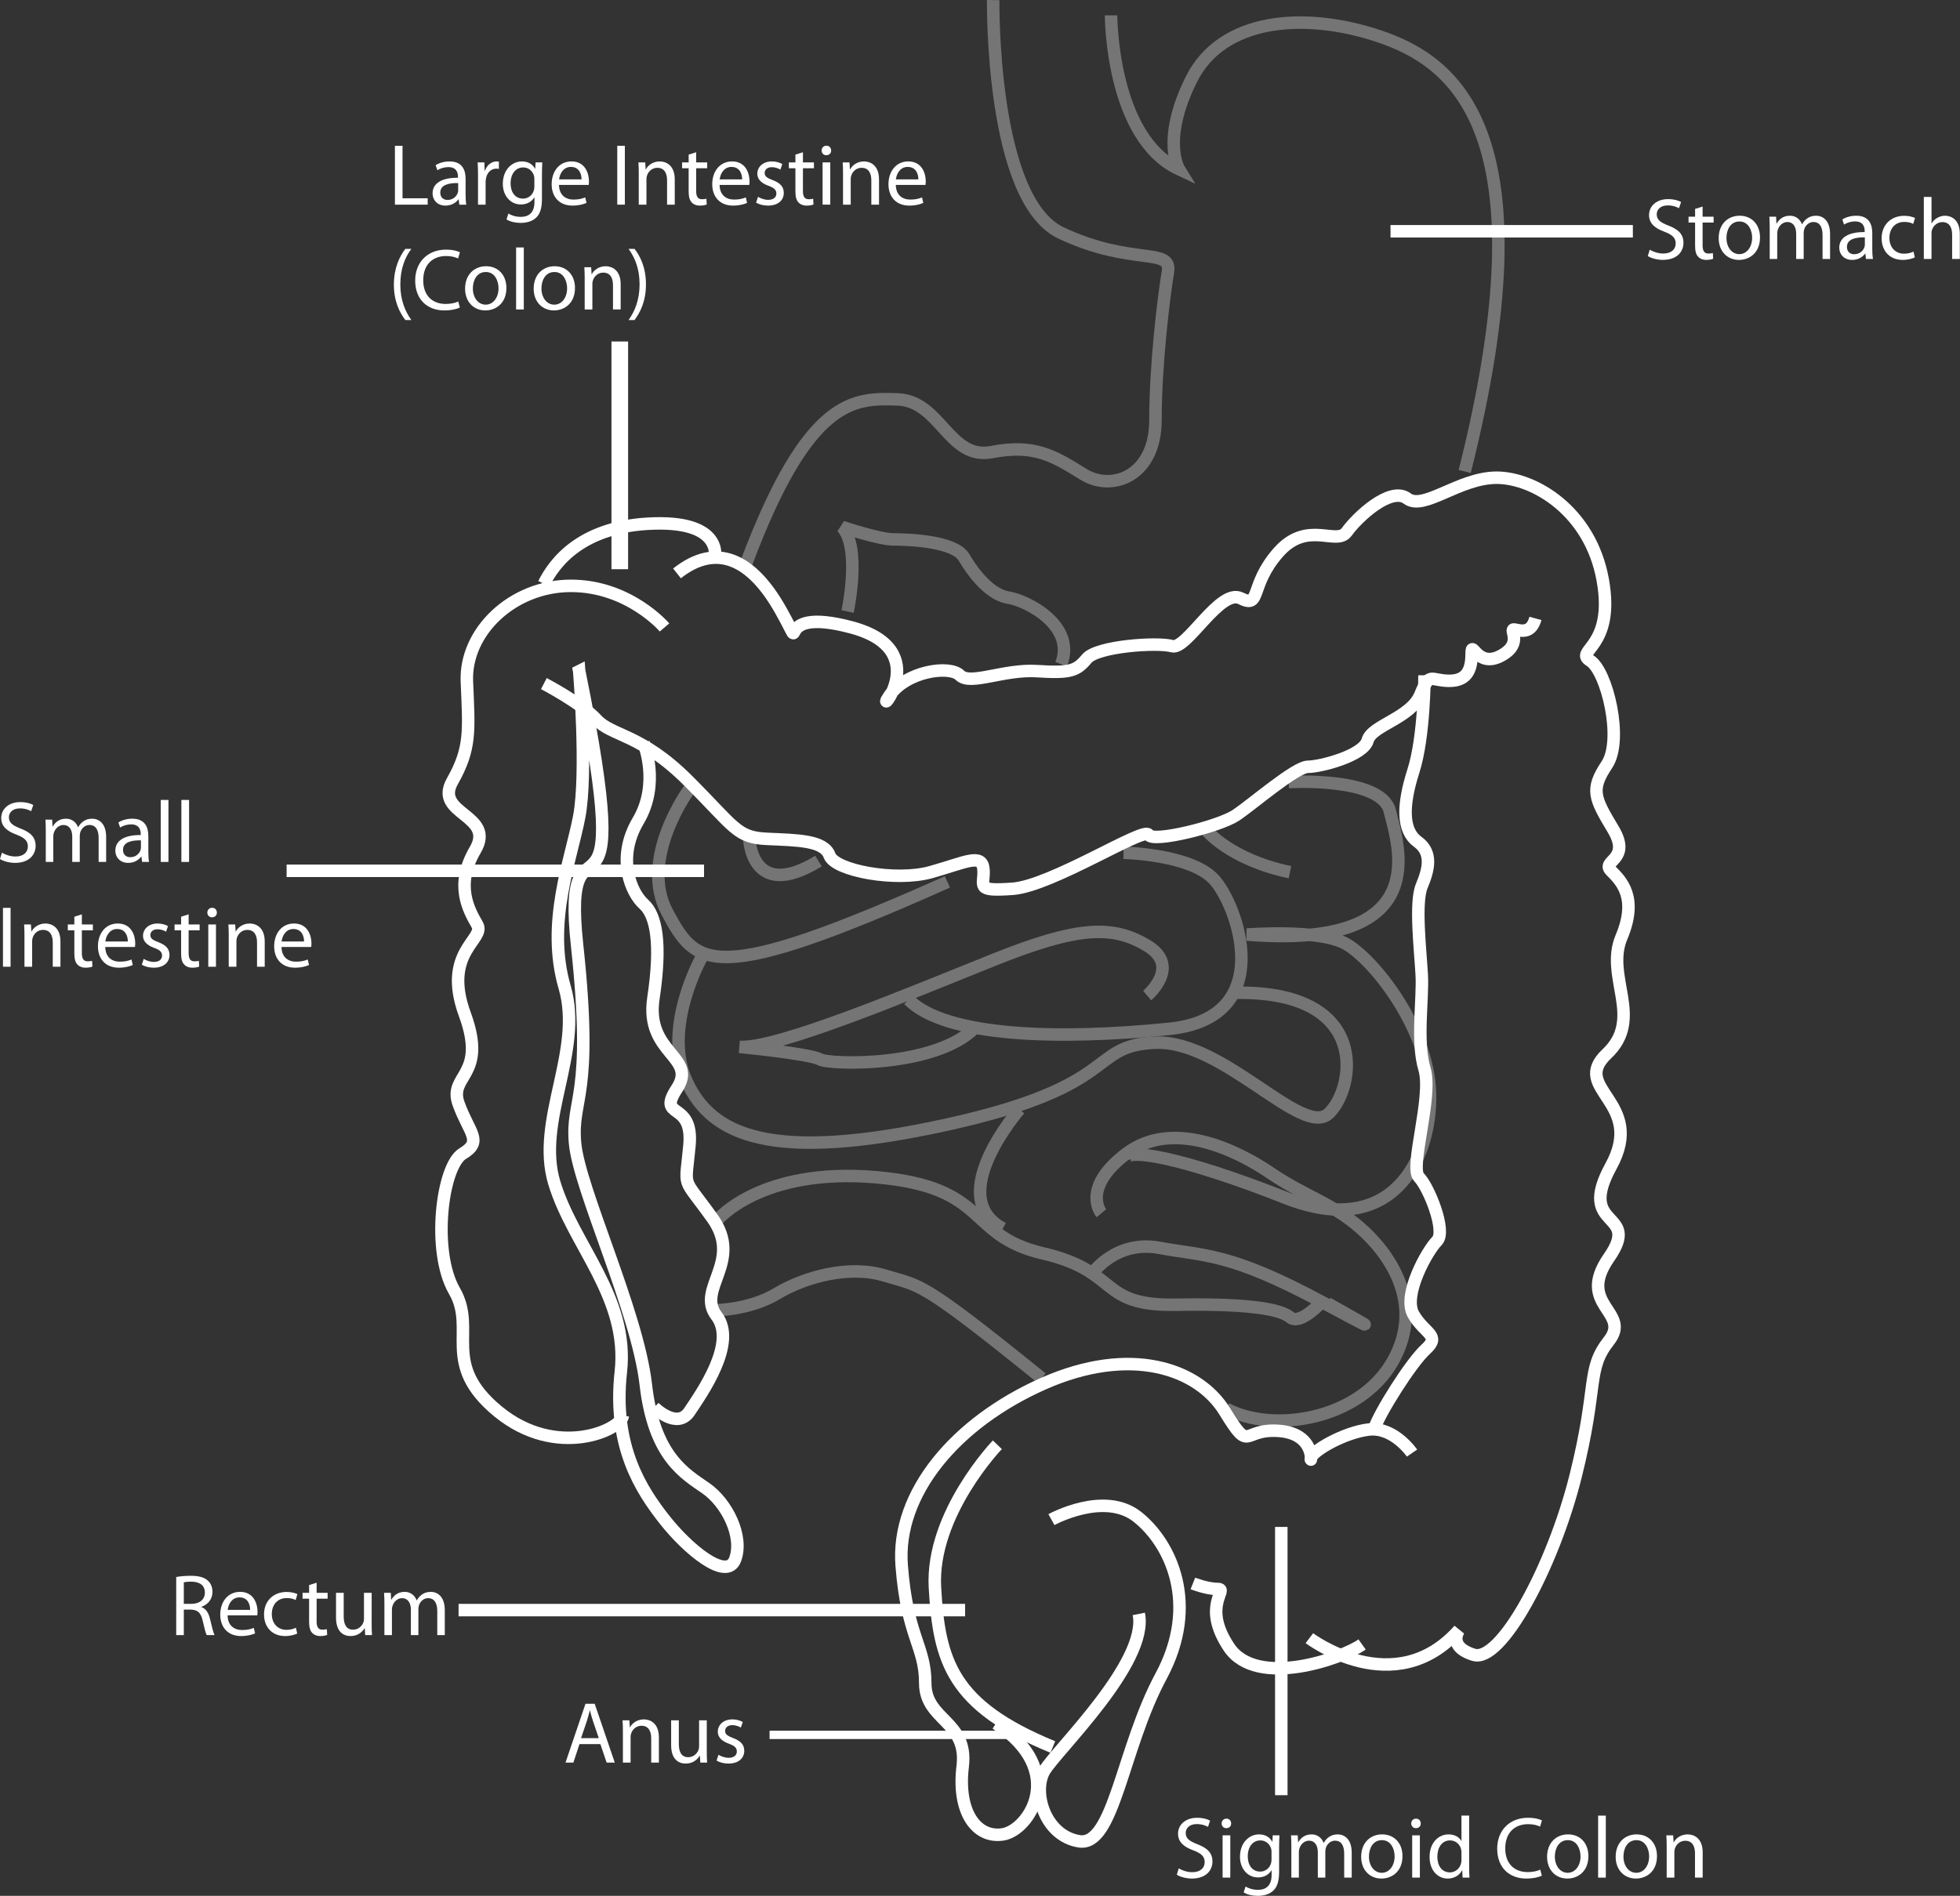<?xml version="1.0" encoding="UTF-8" standalone="no"?><svg xmlns="http://www.w3.org/2000/svg" xmlns:xlink="http://www.w3.org/1999/xlink" fill="#ffffff" height="455.8" preserveAspectRatio="xMidYMid meet" version="1" viewBox="-0.0 0.0 471.1 455.8" width="471.1" zoomAndPan="magnify"><rect x="-0.0" y="0.0" width="471.1" height="455.8" fill="#333333" stroke="none"/><path d="m238.72 0.021s-0.667 48 16.333 56 26.667 3.333 25.667 9.333-3 22.334-3 35.667-10.333 17.333-17.333 13-11.667-7.333-22-5.333-12.333-12.333-22.667-12.667-21.333-0.667-36.333 39.333" fill="none" stroke="#757575" stroke-width="3"/><path d="m267.05 3.688s1e-3 29.333 16.334 37c0 0-4.333-7 3-21.667s27-16.333 45-10.333 41.332 22.667 20.666 104.67" fill="none" stroke="#757575" stroke-width="3"/><path d="m203.72 147.02s3.333-15.333-1.333-20.333c0 0 9 3 12.333 3s14.667 0.333 17 4.333 6.333 9 10.667 9.667 16.333 6.667 12.667 16" fill="none" stroke="#757575" stroke-width="3"/><path d="m165.72 189.69s-12.333 16.667-5.333 29.667 10.667 18 67.333-7.333" fill="none" stroke="#757575" stroke-width="3"/><path d="m180.06 201.35s0.333 15.667 16.667 5.667" fill="none" stroke="#757575" stroke-width="3"/><path d="m290.05 199.69s5.666 7 20 10" fill="none" stroke="#757575" stroke-width="3"/><path d="m309.72 188.02s22.333-1.333 24.333 7 11 33.333-34.333 29.667c0 0 16.666-1.333 23.333 2s20.334 20.333 20.667 36.333-9.334 35-34.667 25-39.332-12.333-38.666-9" fill="none" stroke="#757575" stroke-width="3"/><path d="m270.05 205.02s16 0.333 21.667 6.333 15.666 33.333-10.667 36-53.667 2-62.667-7" fill="none" stroke="#757575" stroke-width="3"/><path d="m275.72 239.35s8.333-7 0-12-16.666-4.667-36.667 3.333-52.333 21.667-61.333 21c0 0 17 1.667 19.333 3s28 2 37.333-7.667" fill="none" stroke="#757575" stroke-width="3"/><path d="m168.72 230.02s-9.667 17-3.667 30 20.333 19.666 62.667 10.333 33.667-18.999 50-19.666 35.334 23 41.667 17 10.333-29.667-22.667-29" fill="none" stroke="#757575" stroke-width="3"/><path d="m264.72 291.69s-5-6.001 6-14.334 26.334-1 34.667 4.667 14.333 7 21.333 13 16 18.333 8 32.333-28.667 17.334-40 11.334" fill="none" stroke="#757575" stroke-width="3"/><path d="m245.05 266.69s-18.333 20.999-4 28.666" fill="none" stroke="#757575" stroke-width="3"/><path d="m262.39 306.35s5.666-8.333 16.333-6.333 16.667 1 39 13 1.333 0.333 1.333 0.333" fill="none" stroke="#757575" stroke-width="3"/><path d="m172.39 293.35s10.333-12.666 38-10.333 21.667 13.999 40.333 18.333 13 12.668 32 12.334 25.333 1.334 27.333 3 5.667-1.667 7.667-3.667" fill="none" stroke="#757575" stroke-width="3"/><path d="m171.72 315.02s8.333 0 15-4 17.333-6.999 26-4.333 8.001 0.666 37.667 24.666" fill="none" stroke="#757575" stroke-width="3"/><path d="m286.72 380.69s3.333 1.333 6 1.333-3.999 4 2.667 14 27.334 2.666 32-0.667" fill="none" stroke="#ffffff" stroke-width="3"/><path d="m314.72 393.85s20.5 15.5 36-2c0 0-3 4 3.5 6s19-21 24.5-43 2.5-25.5 8-32.5-8-8.5 0-20-8-6.5 0.5-22-10-18.5-1-27-0.5-18.5 3.5-28 0-13.5-2.5-16 5-2.5 0.5-10-5.5-9.5-1.5-15.5 0-22.5-4-25 6-3 3-19.5-16.5-24.5-25.5-24.5-17.5 8-21.5 5-12 4.5-14.5 8-9.5-3-16.5 5-4 13.5-9 11-13 12.5-16.5 11.5-18 0-20.5 3-4 3.5-12 3-16 3.5-18.5 1-13-1-17 5 11.5-11-9-16.5-10 8.5-17-4-15.5-16.5-25-9" fill="none" stroke="#ffffff" stroke-width="3"/><path d="m171.72 134.85s3-9.5-14.5-9-24 9.5-26.5 14.5" fill="none" stroke="#ffffff" stroke-width="3"/><path d="m159.72 150.85s-8.5-10-22.5-10-25.5 11-25 23 1 16-3.5 24 10.5 8 5.5 16.5-1.5 14.5 0.5 18-8.5 6.5-3 21.5-4 14.5-1.5 21.5 6 9 1 12-7.5 23.5-2 33-3.5 17.5 10.5 29 29.5 4.5 30 1" fill="none" stroke="#ffffff" stroke-width="3"/><path d="m139.22 161.35s2 24.5 0 35-8 25.5-3.5 41-7 32-2.5 47 18 27.5 16 45.5 5 28.5 10.5 35.5 15 15 17 9.5-2-13.5-7-17-12.5-7.5-14.5-25-16-47-17-58 4.5-10.5 0.5-47.5 15 5.5 0.5-66z" fill="none" stroke="#ffffff" stroke-width="3"/><path d="m157.22 338.35s5.5 5.5 8.5 1 11.5-16.5 6.5-23 6.5-13-1-23.5-6.5-6.5-5.5-17.5-8-6.001-3-13.667-7.667-8.333-5.667-21.666 0.667-20-2.333-22.667-6.667-11-1.333-20 1.333-18.667 1.333-18.667" fill="none" stroke="#ffffff" stroke-width="3"/><path d="m130.72 164.35s9 4.667 12.667 8.667 10.667 3.334 22 14.667 11.667 13.667 19 14 13.667 0.333 15 4 16 6.333 24.333 4 12.333-4.667 12.667-0.667-2.333 5.334 7 4.667 31.666-15 32.666-13 17-2 21-4.667 14.334-11.667 17.334-11.667 13.333-2.667 14.333-6.333 10.334-5.333 12.667-11 2.334-3.333 7-3.333 5.333-3.334 5.333-6.667 1.333 3.667 7 0.667 1.666-6.667 3.333-6.333 4 1 5-2.667" fill="none" stroke="#ffffff" stroke-width="3"/><path d="m342.39 162.35s0 14.667-2.667 23-2.667 14.333 1 17 2.667 6.667 1 10.667-0.333 15.333 0 21.333-1.333 16.001 0.667 22.667-3.668 23.667-1.334 26 6.668 13 4.334 15.333-8.334 13.001-5.667 17.667 6.667 5 3 8.333-11.333 15.667-12.333 19" fill="none" stroke="#ffffff" stroke-width="3"/><path d="m339.39 349.35s-4.334-6.334-10.334-5.667-14 5.333-14 7 1.334-5.999-7.666-6.666-6.666 5.666-13-4.667-22.667-16.001-43.667-6.667-35.333 26.334-34 43.667 5.667 19.333 5.667 28.333 10.333 9 9 20 3.333 17.334 9.667 16.334 15.667-15.334-1.667-26.667" fill="none" stroke="#ffffff" stroke-width="3"/><path d="m239.72 347.35s-16 16.666-15 34.333 3.999 28.334 28.333 38.334" fill="none" stroke="#ffffff" stroke-width="3"/><path d="m252.72 365.35s12.667-7.001 20.667-0.667 14.999 21.001 5.666 38.334-11.332 40.999-19.666 39.666-11.334-12-8.334-17 25-25.999 22.667-37.666" fill="none" stroke="#ffffff" stroke-width="3"/><g id="change1_1"><path d="m147.47 136.35v-53.75h2.998v53.75h-2.998z" fill="inherit" stroke="#ffffff"/></g><g id="change1_2"><path d="m110.72 388.1v-2h120.75v2h-120.75z" fill="inherit" stroke="#ffffff"/></g><g id="change1_3"><path d="m184.97 418.1v-2h62.5v2h-62.5z" fill="inherit"/></g><g id="change1_4"><path d="m306.97 431.1v-63.498h1.998v63.498h-1.998z" fill="inherit" stroke="#ffffff"/></g><g id="change1_5"><path d="m334.72 56.604v-2h57.25v2h-57.25z" fill="inherit" stroke="#ffffff"/></g><g id="change1_6"><path d="m69.387 210.36v-2.001h99.334v2.001h-99.334z" fill="inherit" stroke="#ffffff"/></g><g id="change1_7"><path d="m94.922 35.05h1.827v12.619h6.047v1.533h-7.874v-14.152z" fill="inherit"/></g><g id="change1_8"><path d="m111.909,46.766c0,.882.042,1.743.168,2.436h-1.68l-.147-1.281h-.063c-.567.798-1.659,1.512-3.107,1.512-2.058,0-3.107-1.449-3.107-2.918 0-2.457 2.184-3.8 6.11-3.779v-.21c0-.84-.231-2.352-2.31-2.352-.945,0-1.932.294-2.646.756l-.42-1.218c.84-.546 2.058-.903 3.338-.903 3.107,0 3.863,2.121 3.863,4.157v3.8zm-1.784-2.751c-2.016-.042-4.304.315-4.304,2.289 0,1.197.798,1.764 1.743,1.764 1.323,0 2.163-.84 2.457-1.701 .063-.189.105-.399.105-.588v-1.764z" fill="inherit"/></g><g id="change1_9"><path d="m114.893,42.209c0-1.197-.021-2.226-.084-3.17h1.617l.063,1.995h.084c.462-1.365 1.575-2.226 2.813-2.226 .21,0 .357.021.525.063v1.743c-.189-.042-.378-.063-.63-.063-1.302,0-2.226.987-2.478,2.373-.042.252-.084.546-.084.861v5.417h-1.827v-6.993z" fill="inherit"/></g><g id="change1_10"><path d="m130.263,47.731c0,2.331-.462,3.758-1.449,4.64-.987.924-2.415,1.218-3.695,1.218-1.218,0-2.562-.294-3.38-.84l.462-1.407c.672.42 1.722.798 2.981.798 1.89,0 3.275-.987 3.275-3.548v-1.134h-.042c-.567.945-1.659,1.701-3.233,1.701-2.52,0-4.325-2.142-4.325-4.955 0-3.443 2.247-5.396 4.577-5.396 1.764,0 2.729.924 3.17,1.764h.042l.084-1.533h1.617c-.042.735-.084,1.554-.084,2.792v5.9zm-1.827-4.682c0-.315-.021-.588-.105-.84-.336-1.071-1.239-1.953-2.583-1.953-1.764,0-3.023,1.491-3.023,3.842 0,1.995 1.008,3.653 3.002,3.653 1.134,0 2.163-.714 2.562-1.89 .105-.315.147-.672.147-.987v-1.825z" fill="inherit"/></g><g id="change1_11"><path d="m134.359,44.456c.042,2.499 1.638,3.527 3.485,3.527 1.323,0 2.121-.231 2.813-.525l.315,1.323c-.651.294-1.764.651-3.38.651-3.128,0-4.997-2.079-4.997-5.144s1.806-5.48 4.766-5.48c3.317,0 4.199,2.918 4.199,4.787 0,.378-.042.672-.063.861h-7.138zm5.417-1.323c.021-1.176-.483-3.002-2.562-3.002-1.869,0-2.688,1.722-2.834,3.002h5.396z" fill="inherit"/></g><g id="change1_12"><path d="m150.19 35.05v14.151h-1.827v-14.151h1.827z" fill="inherit"/></g><g id="change1_13"><path d="m153.532,41.79c0-1.05-.021-1.911-.084-2.75h1.638l.105,1.68h.042c.504-.966 1.68-1.911 3.359-1.911 1.407,0 3.59.84 3.59,4.325v6.068h-1.848v-5.858c0-1.638-.609-3.002-2.352-3.002-1.218,0-2.163.861-2.478,1.89-.084.231-.126.546-.126.861v6.11h-1.848v-7.413z" fill="inherit"/></g><g id="change1_14"><path d="m167.328,36.604v2.436h2.646v1.407h-2.646v5.48c0,1.26.357,1.974 1.386,1.974 .504,0 .798-.042 1.071-.126l.084,1.386c-.357.147-.924.273-1.638.273-.861,0-1.554-.294-1.995-.798-.525-.546-.714-1.449-.714-2.646v-5.543h-1.575v-1.407h1.575v-1.87l1.806-.566z" fill="inherit"/></g><g id="change1_15"><path d="m172.957,44.456c.042,2.499 1.638,3.527 3.485,3.527 1.323,0 2.121-.231 2.813-.525l.315,1.323c-.651.294-1.764.651-3.38.651-3.128,0-4.997-2.079-4.997-5.144s1.806-5.48 4.766-5.48c3.317,0 4.199,2.918 4.199,4.787 0,.378-.042.672-.063.861h-7.138zm5.417-1.323c.021-1.176-.483-3.002-2.562-3.002-1.869,0-2.688,1.722-2.834,3.002h5.396z" fill="inherit"/></g><g id="change1_16"><path d="m182.196,47.312c.546.357 1.512.735 2.436.735 1.344,0 1.974-.672 1.974-1.512 0-.882-.525-1.365-1.89-1.869-1.827-.651-2.688-1.659-2.688-2.876 0-1.638 1.323-2.981 3.506-2.981 1.029,0 1.932.294 2.499.63l-.462,1.344c-.399-.252-1.134-.588-2.079-.588-1.092,0-1.701.63-1.701,1.386 0,.84.609,1.218 1.932,1.722 1.764.672 2.667,1.554 2.667,3.065 0,1.785-1.386,3.065-3.8,3.065-1.113,0-2.142-.294-2.855-.714l.461-1.407z" fill="inherit"/></g><g id="change1_17"><path d="m192.99,36.604v2.436h2.646v1.407h-2.646v5.48c0,1.26.357,1.974 1.386,1.974 .504,0 .798-.042 1.071-.126l.084,1.386c-.357.147-.924.273-1.638.273-.861,0-1.554-.294-1.995-.798-.525-.546-.714-1.449-.714-2.646v-5.543h-1.575v-1.407h1.575v-1.87l1.806-.566z" fill="inherit"/></g><g id="change1_18"><path d="m199.773,36.184c.021.63-.441,1.134-1.176,1.134-.651,0-1.113-.504-1.113-1.134 0-.651.483-1.155 1.155-1.155 .693,0 1.134.504 1.134,1.155zm-2.058,13.017v-10.162h1.848v10.162h-1.848z" fill="inherit"/></g><g id="change1_19"><path d="m202.629,41.79c0-1.05-.021-1.911-.084-2.75h1.638l.105,1.68h.042c.504-.966 1.68-1.911 3.359-1.911 1.407,0 3.59.84 3.59,4.325v6.068h-1.848v-5.858c0-1.638-.609-3.002-2.352-3.002-1.218,0-2.163.861-2.478,1.89-.084.231-.126.546-.126.861v6.11h-1.848v-7.413z" fill="inherit"/></g><g id="change1_20"><path d="m215.313,44.456c.042,2.499 1.638,3.527 3.485,3.527 1.323,0 2.121-.231 2.813-.525l.315,1.323c-.651.294-1.764.651-3.38.651-3.128,0-4.997-2.079-4.997-5.144s1.806-5.48 4.766-5.48c3.317,0 4.199,2.918 4.199,4.787 0,.378-.042.672-.063.861h-7.138zm5.416-1.323c.021-1.176-.483-3.002-2.562-3.002-1.869,0-2.688,1.722-2.834,3.002h5.396z" fill="inherit"/></g><g id="change1_21"><path d="m98.869,59.83c-1.533,2.058-2.646,4.787-2.646,8.587 0,3.737 1.155,6.425 2.646,8.524h-1.449c-1.323-1.743-2.75-4.43-2.75-8.524 .021-4.136 1.428-6.824 2.75-8.587h1.449z" fill="inherit"/></g><g id="change1_22"><path d="m110.523,73.939c-.672.336-2.016.693-3.737.693-3.989,0-6.992-2.541-6.992-7.181 0-4.43 3.002-7.433 7.391-7.433 1.764,0 2.876.378 3.359.63l-.441,1.491c-.693-.336-1.68-.588-2.855-.588-3.317,0-5.522,2.121-5.522,5.837 0,3.464 1.995,5.69 5.438,5.69 1.113,0 2.247-.231 2.981-.588l.378,1.449z" fill="inherit"/></g><g id="change1_23"><path d="m121.716,69.236c0,3.758-2.604,5.396-5.06,5.396-2.75,0-4.871-2.016-4.871-5.228 0-3.401 2.226-5.396 5.039-5.396 2.919,0 4.892,2.121 4.892,5.228zm-8.062.105c0,2.226 1.281,3.905 3.086,3.905 1.764,0 3.086-1.659 3.086-3.947 0-1.722-.861-3.905-3.044-3.905s-3.128,2.016-3.128,3.947z" fill="inherit"/></g><g id="change1_24"><path d="m124.05 59.494h1.848v14.907h-1.848v-14.907z" fill="inherit"/></g><g id="change1_25"><path d="m138.201,69.236c0,3.758-2.604,5.396-5.06,5.396-2.75,0-4.871-2.016-4.871-5.228 0-3.401 2.226-5.396 5.039-5.396 2.919,0 4.892,2.121 4.892,5.228zm-8.062.105c0,2.226 1.281,3.905 3.086,3.905 1.764,0 3.086-1.659 3.086-3.947 0-1.722-.861-3.905-3.044-3.905s-3.128,2.016-3.128,3.947z" fill="inherit"/></g><g id="change1_26"><path d="m140.534,66.99c0-1.05-.021-1.911-.084-2.75h1.638l.105,1.68h.042c.504-.966 1.68-1.911 3.359-1.911 1.407,0 3.59.84 3.59,4.325v6.068h-1.848v-5.858c0-1.638-.609-3.002-2.352-3.002-1.218,0-2.163.861-2.478,1.89-.084.231-.126.546-.126.861v6.11h-1.848v-7.413z" fill="inherit"/></g><g id="change1_27"><path d="m151.08 76.942c1.491-2.079 2.646-4.808 2.646-8.587 0-3.758-1.134-6.446-2.646-8.524h1.428c1.344 1.722 2.75 4.409 2.75 8.545 0 4.115-1.407 6.782-2.75 8.566h-1.428z" fill="inherit"/></g><g id="change1_28"><path d="m396.528,60.031c.819.504 2.016.924 3.275.924 1.869,0 2.961-.987 2.961-2.415 0-1.322-.756-2.078-2.666-2.813-2.311-.819-3.738-2.016-3.738-4.011 0-2.204 1.827-3.843 4.578-3.843 1.448,0 2.498.336 3.128.693l-.504,1.49c-.462-.252-1.407-.672-2.688-.672-1.932,0-2.667,1.155-2.667,2.121 0,1.322.861,1.974 2.814,2.729 2.393.924 3.611,2.079 3.611,4.157 0,2.184-1.617,4.094-4.955,4.094-1.365,0-2.855-.42-3.611-.924l.462-1.53z" fill="inherit"/></g><g id="change1_29"><path d="m409.233,49.659v2.436h2.646v1.406h-2.646v5.48c0,1.26.357,1.974 1.386,1.974 .504,0 .798-.042 1.071-.126l.084,1.386c-.357.147-.924.272-1.639.272-.86,0-1.553-.293-1.994-.797-.525-.547-.714-1.449-.714-2.646v-5.543h-1.575v-1.406h1.575v-1.869l1.806-.567z" fill="inherit"/></g><g id="change1_30"><path d="m423.029,57.092c0,3.759-2.604,5.396-5.06,5.396-2.751,0-4.871-2.016-4.871-5.228 0-3.401 2.225-5.396 5.039-5.396 2.918,0 4.892,2.12 4.892,5.228zm-8.063.104c0,2.227 1.28,3.906 3.087,3.906 1.764,0 3.086-1.659 3.086-3.947 0-1.723-.861-3.906-3.045-3.906s-3.128,2.016-3.128,3.947z" fill="inherit"/></g><g id="change1_31"><path d="m425.362,54.845c0-1.049-.021-1.91-.084-2.75h1.616l.084,1.638h.063c.566-.966 1.512-1.868 3.191-1.868 1.385,0 2.436.84 2.876,2.036h.042c.314-.567.714-1.008 1.134-1.323 .608-.461 1.28-.713 2.247-.713 1.344,0 3.338.881 3.338,4.408v5.984h-1.806v-5.753c0-1.952-.714-3.128-2.204-3.128-1.051,0-1.869.776-2.184,1.68-.084.252-.147.588-.147.924v6.277h-1.806v-6.089c0-1.616-.714-2.792-2.121-2.792-1.154,0-1.994.924-2.288,1.848-.104.272-.147.588-.147.902v6.131h-1.805v-7.412z" fill="inherit"/></g><g id="change1_32"><path d="m450.014,59.821c0,.882.042,1.742.168,2.436h-1.68l-.146-1.281h-.063c-.567.799-1.659,1.512-3.107,1.512-2.058,0-3.107-1.448-3.107-2.918 0-2.457 2.184-3.801 6.11-3.779v-.21c0-.84-.231-2.352-2.311-2.352-.944,0-1.932.294-2.645.756l-.42-1.218c.84-.546 2.057-.902 3.338-.902 3.107,0 3.863,2.12 3.863,4.156v3.8zm-1.785-2.75c-2.016-.043-4.304.314-4.304,2.288 0,1.196.798,1.764 1.743,1.764 1.322,0 2.162-.84 2.456-1.7 .063-.189.104-.399.104-.588v-1.764z" fill="inherit"/></g><g id="change1_33"><path d="m460.241,61.879c-.482.252-1.554.608-2.918.608-3.066,0-5.061-2.1-5.061-5.207 0-3.128 2.142-5.396 5.459-5.396 1.092,0 2.058.272 2.562.524l-.42,1.428c-.44-.252-1.134-.482-2.142-.482-2.33,0-3.59,1.722-3.59,3.842 0,2.352 1.512,3.801 3.527,3.801 1.049,0 1.742-.273 2.268-.504l.315,1.386z" fill="inherit"/></g><g id="change1_34"><path d="m462.405,47.35h1.848v6.341h.043c.293-.525.756-.986 1.322-1.302 .546-.315 1.197-.524 1.89-.524 1.364,0 3.548.84 3.548,4.346v6.047h-1.848v-5.838c0-1.638-.608-3.023-2.352-3.023-1.196,0-2.141.84-2.477,1.848-.105.252-.127.524-.127.882v6.131h-1.848v-14.908z" fill="inherit"/></g><g id="change1_35"><path d="m.462,204.997c.819.504 2.016.924 3.275.924 1.869,0 2.96-.987 2.96-2.415 0-1.323-.756-2.079-2.667-2.813-2.31-.819-3.737-2.016-3.737-4.01 0-2.205 1.827-3.842 4.577-3.842 1.449,0 2.499.336 3.128.693l-.504,1.491c-.462-.252-1.407-.672-2.688-.672-1.932,0-2.667,1.155-2.667,2.121 0,1.323.861,1.974 2.813,2.729 2.394.924 3.611,2.079 3.611,4.157 0,2.184-1.617,4.094-4.955,4.094-1.365,0-2.855-.42-3.611-.924l.465-1.533z" fill="inherit"/></g><g id="change1_36"><path d="m11.004,199.811c0-1.05-.021-1.911-.084-2.75h1.617l.084,1.638h.063c.567-.966 1.512-1.869 3.191-1.869 1.386,0 2.436.84 2.876,2.037h.042c.315-.567.714-1.008 1.134-1.323 .609-.462 1.281-.714 2.247-.714 1.344,0 3.338.882 3.338,4.409v5.984h-1.806v-5.753c0-1.953-.714-3.128-2.205-3.128-1.05,0-1.869.777-2.184,1.68-.084.252-.147.588-.147.924v6.278h-1.806v-6.089c0-1.617-.714-2.792-2.121-2.792-1.155,0-1.995.924-2.289,1.848-.105.273-.147.588-.147.903v6.131h-1.806v-7.414z" fill="inherit"/></g><g id="change1_37"><path d="m35.656,204.787c0,.882.042,1.743.168,2.436h-1.68l-.147-1.281h-.063c-.567.798-1.659,1.512-3.107,1.512-2.058,0-3.107-1.449-3.107-2.918 0-2.457 2.184-3.8 6.11-3.779v-.21c0-.84-.231-2.352-2.31-2.352-.945,0-1.932.294-2.646.756l-.42-1.218c.84-.546 2.058-.903 3.338-.903 3.107,0 3.863,2.121 3.863,4.157v3.8zm-1.784-2.751c-2.016-.042-4.304.315-4.304,2.289 0,1.197.798,1.764 1.743,1.764 1.323,0 2.163-.84 2.457-1.701 .063-.189.105-.399.105-.588v-1.764z" fill="inherit"/></g><g id="change1_38"><path d="m38.64 192.32h1.848v14.907h-1.848v-14.907z" fill="inherit"/></g><g id="change1_39"><path d="m43.596 192.32h1.848v14.907h-1.848v-14.907z" fill="inherit"/></g><g id="change1_40"><path d="m2.541 218.27v14.151h-1.827v-14.151h1.827z" fill="inherit"/></g><g id="change1_41"><path d="m5.88,225.011c0-1.05-.021-1.911-.084-2.75h1.638l.105,1.68h.042c.504-.966 1.68-1.911 3.359-1.911 1.407,0 3.59.84 3.59,4.325v6.068h-1.848v-5.858c0-1.638-.609-3.002-2.352-3.002-1.218,0-2.163.861-2.478,1.89-.084.231-.126.546-.126.861v6.11h-1.846v-7.413z" fill="inherit"/></g><g id="change1_42"><path d="m19.676,219.825v2.436h2.646v1.407h-2.646v5.48c0,1.26.357,1.974 1.386,1.974 .504,0 .798-.042 1.071-.126l.084,1.386c-.357.147-.924.273-1.638.273-.861,0-1.554-.294-1.995-.798-.525-.546-.714-1.449-.714-2.646v-5.543h-1.575v-1.407h1.575v-1.869l1.806-.567z" fill="inherit"/></g><g id="change1_43"><path d="m25.304,227.677c.042,2.499 1.638,3.527 3.485,3.527 1.323,0 2.121-.231 2.813-.525l.315,1.323c-.651.294-1.764.651-3.38.651-3.128,0-4.997-2.079-4.997-5.144s1.806-5.48 4.766-5.48c3.317,0 4.199,2.918 4.199,4.787 0,.378-.042.672-.063.861h-7.138zm5.417-1.323c.021-1.176-.483-3.002-2.562-3.002-1.869,0-2.688,1.722-2.834,3.002h5.396z" fill="inherit"/></g><g id="change1_44"><path d="m34.544,230.533c.546.357 1.512.735 2.436.735 1.344,0 1.974-.672 1.974-1.512 0-.882-.525-1.365-1.89-1.869-1.827-.651-2.688-1.659-2.688-2.876 0-1.638 1.323-2.981 3.506-2.981 1.029,0 1.932.294 2.499.63l-.462,1.344c-.399-.252-1.134-.588-2.079-.588-1.092,0-1.701.63-1.701,1.386 0,.84.609,1.218 1.932,1.722 1.764.672 2.667,1.554 2.667,3.065 0,1.785-1.386,3.065-3.8,3.065-1.113,0-2.142-.294-2.855-.714l.461-1.407z" fill="inherit"/></g><g id="change1_45"><path d="m45.338,219.825v2.436h2.646v1.407h-2.646v5.48c0,1.26.357,1.974 1.386,1.974 .504,0 .798-.042 1.071-.126l.084,1.386c-.357.147-.924.273-1.638.273-.861,0-1.554-.294-1.995-.798-.525-.546-.714-1.449-.714-2.646v-5.543h-1.575v-1.407h1.575v-1.869l1.806-.567z" fill="inherit"/></g><g id="change1_46"><path d="m52.121,219.405c.021.63-.441,1.134-1.176,1.134-.651,0-1.113-.504-1.113-1.134 0-.651.483-1.155 1.155-1.155 .693,0 1.134.504 1.134,1.155zm-2.058,13.017v-10.162h1.848v10.162h-1.848z" fill="inherit"/></g><g id="change1_47"><path d="m54.977,225.011c0-1.05-.021-1.911-.084-2.75h1.638l.105,1.68h.042c.504-.966 1.68-1.911 3.359-1.911 1.407,0 3.59.84 3.59,4.325v6.068h-1.847v-5.858c0-1.638-.609-3.002-2.352-3.002-1.218,0-2.163.861-2.478,1.89-.084.231-.126.546-.126.861v6.11h-1.848v-7.413z" fill="inherit"/></g><g id="change1_48"><path d="m67.661,227.677c.042,2.499 1.638,3.527 3.485,3.527 1.323,0 2.121-.231 2.813-.525l.315,1.323c-.651.294-1.764.651-3.38.651-3.128,0-4.997-2.079-4.997-5.144s1.806-5.48 4.766-5.48c3.317,0 4.199,2.918 4.199,4.787 0,.378-.042.672-.063.861h-7.138zm5.417-1.323c.021-1.176-.483-3.002-2.562-3.002-1.869,0-2.688,1.722-2.834,3.002h5.396z" fill="inherit"/></g><g id="change1_49"><path d="m283.317,449.188c.819.504 2.016.924 3.275.924 1.869,0 2.961-.986 2.961-2.414 0-1.322-.756-2.078-2.666-2.813-2.311-.819-3.738-2.016-3.738-4.011 0-2.204 1.827-3.842 4.578-3.842 1.448,0 2.498.336 3.128.693l-.504,1.49c-.462-.252-1.407-.672-2.688-.672-1.932,0-2.667,1.154-2.667,2.121 0,1.322.861,1.973 2.814,2.729 2.393.924 3.611,2.079 3.611,4.158 0,2.184-1.617,4.094-4.955,4.094-1.365,0-2.855-.42-3.611-.924l.462-1.533z" fill="inherit"/></g><g id="change1_50"><path d="m295.917,438.397c.021.629-.44,1.133-1.176,1.133-.65,0-1.112-.504-1.112-1.133 0-.651.483-1.155 1.155-1.155 .692,0 1.133.504 1.133,1.155zm-2.057,13.018v-10.162h1.848v10.162h-1.848z" fill="inherit"/></g><g id="change1_51"><path d="m307.444,449.944c0,2.331-.461,3.759-1.448,4.641-.987.924-2.415,1.218-3.695,1.218-1.218,0-2.562-.294-3.38-.84l.461-1.407c.672.42 1.723.799 2.982.799 1.889,0 3.275-.987 3.275-3.549v-1.134h-.043c-.566.944-1.658,1.7-3.232,1.7-2.52,0-4.326-2.141-4.326-4.955 0-3.443 2.247-5.396 4.578-5.396 1.764,0 2.729.924 3.17,1.764h.042l.084-1.532h1.616c-.041.734-.084,1.553-.084,2.792v5.899zm-1.826-4.681c0-.314-.021-.588-.105-.84-.336-1.07-1.238-1.953-2.582-1.953-1.764,0-3.023,1.491-3.023,3.843 0,1.995 1.008,3.653 3.002,3.653 1.135,0 2.163-.714 2.563-1.89 .104-.315.146-.672.146-.987v-1.826z" fill="inherit"/></g><g id="change1_52"><path d="m310.386,444.003c0-1.05-.021-1.91-.084-2.75h1.616l.084,1.637h.063c.567-.965 1.512-1.868 3.191-1.868 1.386,0 2.436.84 2.876,2.036h.043c.314-.566.713-1.008 1.133-1.322 .609-.462 1.281-.714 2.247-.714 1.344,0 3.339.882 3.339,4.409v5.984h-1.807v-5.754c0-1.952-.713-3.128-2.204-3.128-1.05,0-1.868.776-2.184,1.68-.084.252-.147.588-.147.924v6.278h-1.805v-6.09c0-1.616-.715-2.792-2.121-2.792-1.154,0-1.994.924-2.289,1.848-.104.272-.146.588-.146.903v6.131h-1.806v-7.412z" fill="inherit"/></g><g id="change1_53"><path d="m337.096,446.249c0,3.759-2.604,5.396-5.061,5.396-2.75,0-4.871-2.016-4.871-5.229 0-3.4 2.227-5.396 5.039-5.396 2.92.001 4.893,2.122 4.893,5.229zm-8.062.105c0,2.226 1.281,3.905 3.086,3.905 1.764,0 3.087-1.659 3.087-3.947 0-1.722-.86-3.905-3.044-3.905s-3.129,2.016-3.129,3.947z" fill="inherit"/></g><g id="change1_54"><path d="m341.487,438.397c.021.629-.441,1.133-1.176,1.133-.651,0-1.113-.504-1.113-1.133 0-.651.482-1.155 1.154-1.155 .693,0 1.135.504 1.135,1.155zm-2.059,13.018v-10.162h1.848v10.162h-1.848z" fill="inherit"/></g><g id="change1_55"><path d="m353.12,436.507v12.283c0,.902.021,1.932.084,2.625h-1.659l-.084-1.764h-.042c-.566,1.133-1.806,1.994-3.465,1.994-2.456,0-4.346-2.078-4.346-5.165-.021-3.38 2.078-5.459 4.557-5.459 1.553,0 2.604.735 3.064,1.554h.043v-6.068h1.848zm-1.848,8.882c0-.231-.021-.546-.084-.776-.273-1.176-1.281-2.143-2.667-2.143-1.911,0-3.044,1.68-3.044,3.927 0,2.058 1.008,3.759 3.002,3.759 1.238,0 2.373-.819 2.709-2.205 .063-.252.084-.504.084-.798v-1.764z" fill="inherit"/></g><g id="change1_56"><path d="m370.59,450.952c-.672.336-2.016.693-3.736.693-3.99,0-6.992-2.541-6.992-7.181 0-4.431 3.002-7.433 7.391-7.433 1.764,0 2.877.378 3.359.63l-.441,1.491c-.692-.336-1.68-.588-2.855-.588-3.316,0-5.521,2.12-5.521,5.836 0,3.465 1.994,5.69 5.438,5.69 1.113,0 2.247-.231 2.982-.588l.375,1.45z" fill="inherit"/></g><g id="change1_57"><path d="m381.784,446.249c0,3.759-2.604,5.396-5.061,5.396-2.75,0-4.871-2.016-4.871-5.229 0-3.4 2.227-5.396 5.039-5.396 2.919.001 4.893,2.122 4.893,5.229zm-8.063.105c0,2.226 1.281,3.905 3.086,3.905 1.764,0 3.087-1.659 3.087-3.947 0-1.722-.86-3.905-3.044-3.905s-3.129,2.016-3.129,3.947z" fill="inherit"/></g><g id="change1_58"><path d="m384.12 436.51h1.848v14.908h-1.848v-14.908z" fill="inherit"/></g><g id="change1_59"><path d="m398.268,446.249c0,3.759-2.604,5.396-5.06,5.396-2.751,0-4.871-2.016-4.871-5.229 0-3.4 2.226-5.396 5.039-5.396 2.919.001 4.892,2.122 4.892,5.229zm-8.062.105c0,2.226 1.281,3.905 3.087,3.905 1.764,0 3.087-1.659 3.087-3.947 0-1.722-.861-3.905-3.045-3.905s-3.129,2.016-3.129,3.947z" fill="inherit"/></g><g id="change1_60"><path d="m400.601,444.003c0-1.05-.021-1.91-.084-2.75h1.638l.105,1.68h.041c.504-.967 1.68-1.911 3.359-1.911 1.407,0 3.591.84 3.591,4.325v6.068h-1.848v-5.858c0-1.638-.608-3.003-2.352-3.003-1.218,0-2.163.861-2.478,1.891-.084.23-.126.545-.126.86v6.11h-1.848v-7.412z" fill="inherit"/></g><g id="change1_61"><path d="m42.355,379.147c.924-.189 2.247-.294 3.506-.294 1.953,0 3.212.356 4.094,1.155 .714.629 1.113,1.596 1.113,2.688 0,1.868-1.176,3.107-2.667,3.611v.063c1.092.378 1.743,1.386 2.079,2.855 .462,1.974.798,3.338 1.092,3.885h-1.89c-.231-.42-.546-1.617-.945-3.381-.42-1.953-1.176-2.688-2.834-2.75h-1.722v6.131h-1.827v-13.963zm1.827,6.446h1.869c1.953,0 3.191-1.07 3.191-2.688 0-1.826-1.323-2.624-3.254-2.645-.882,0-1.512.084-1.806.168v5.165z" fill="inherit"/></g><g id="change1_62"><path d="m54.703,388.364c.042,2.499 1.638,3.527 3.485,3.527 1.323,0 2.121-.23 2.813-.524l.315,1.323c-.651.293-1.764.65-3.38.65-3.128,0-4.997-2.078-4.997-5.145 0-3.064 1.806-5.479 4.766-5.479 3.317,0 4.199,2.919 4.199,4.787 0,.378-.042.672-.063.86h-7.138zm5.417-1.322c.021-1.176-.483-3.002-2.562-3.002-1.869,0-2.688,1.721-2.834,3.002h5.396z" fill="inherit"/></g><g id="change1_63"><path d="m71.439,392.731c-.483.252-1.554.609-2.918.609-3.065,0-5.06-2.1-5.06-5.207 0-3.129 2.142-5.396 5.459-5.396 1.092,0 2.058.273 2.562.525l-.42,1.428c-.441-.252-1.134-.482-2.142-.482-2.331,0-3.59,1.721-3.59,3.842 0,2.352 1.512,3.801 3.527,3.801 1.05,0 1.743-.273 2.268-.504l.314,1.384z" fill="inherit"/></g><g id="change1_64"><path d="m76.102,380.513v2.436h2.646v1.406h-2.646v5.48c0,1.26.357,1.973 1.386,1.973 .504,0 .798-.041 1.071-.125l.084,1.385c-.357.147-.924.273-1.638.273-.861,0-1.554-.294-1.995-.798-.525-.546-.714-1.448-.714-2.646v-5.543h-1.575v-1.406h1.575v-1.869l1.806-.566z" fill="inherit"/></g><g id="change1_65"><path d="m89.33,390.339c0,1.049.021,1.973.084,2.771h-1.638l-.105-1.659h-.042c-.483.819-1.554,1.89-3.359,1.89-1.596,0-3.506-.882-3.506-4.451v-5.941h1.848v5.627c0,1.932.588,3.232 2.268,3.232 1.239,0 2.1-.86 2.436-1.68 .105-.272.168-.608.168-.944v-6.235h1.848v7.39z" fill="inherit"/></g><g id="change1_66"><path d="m92.397,385.698c0-1.05-.021-1.91-.084-2.75h1.617l.084,1.637h.063c.567-.965 1.512-1.868 3.191-1.868 1.386,0 2.436.84 2.876,2.036h.042c.315-.566.714-1.008 1.134-1.322 .609-.462 1.281-.714 2.247-.714 1.344,0 3.338.882 3.338,4.409v5.984h-1.805v-5.754c0-1.952-.714-3.128-2.205-3.128-1.05,0-1.869.776-2.184,1.68-.084.252-.147.588-.147.924v6.278h-1.806v-6.09c0-1.616-.714-2.792-2.121-2.792-1.155,0-1.995.924-2.289,1.848-.105.272-.147.588-.147.903v6.131h-1.806v-7.412z" fill="inherit"/></g><g id="change1_67"><path d="m139.284,419.315-1.47,4.451h-1.89l4.808-14.152h2.205l4.829,14.152h-1.953l-1.512-4.451h-5.017zm4.64-1.427-1.386-4.074c-.315-.924-.525-1.764-.735-2.582h-.042c-.21.84-.441,1.701-.714,2.562l-1.386,4.095h4.263z" fill="inherit"/></g><g id="change1_68"><path d="m149.721,416.354c0-1.05-.021-1.91-.084-2.75h1.638l.105,1.68h.042c.504-.967 1.68-1.911 3.359-1.911 1.407,0 3.59.84 3.59,4.325v6.068h-1.848v-5.858c0-1.638-.609-3.003-2.352-3.003-1.218,0-2.163.861-2.478,1.891-.084.23-.126.545-.126.86v6.11h-1.848v-7.412z" fill="inherit"/></g><g id="change1_69"><path d="m169.879,420.995c0,1.049.021,1.973.084,2.771h-1.638l-.105-1.659h-.042c-.483.819-1.554,1.89-3.359,1.89-1.596,0-3.506-.882-3.506-4.451v-5.941h1.848v5.627c0,1.932.588,3.232 2.268,3.232 1.239,0 2.1-.86 2.436-1.68 .105-.272.168-.608.168-.944v-6.235h1.848v7.39z" fill="inherit"/></g><g id="change1_70"><path d="m172.695,421.876c.546.357 1.512.735 2.436.735 1.344,0 1.974-.672 1.974-1.512 0-.882-.525-1.364-1.89-1.868-1.827-.651-2.688-1.659-2.688-2.877 0-1.638 1.323-2.981 3.506-2.981 1.029,0 1.932.294 2.499.63l-.462,1.344c-.399-.252-1.134-.588-2.079-.588-1.092,0-1.701.63-1.701,1.386 0,.84.609,1.218 1.932,1.722 1.764.672 2.667,1.554 2.667,3.065 0,1.784-1.386,3.065-3.8,3.065-1.113,0-2.142-.294-2.855-.714l.461-1.407z" fill="inherit"/></g></svg>